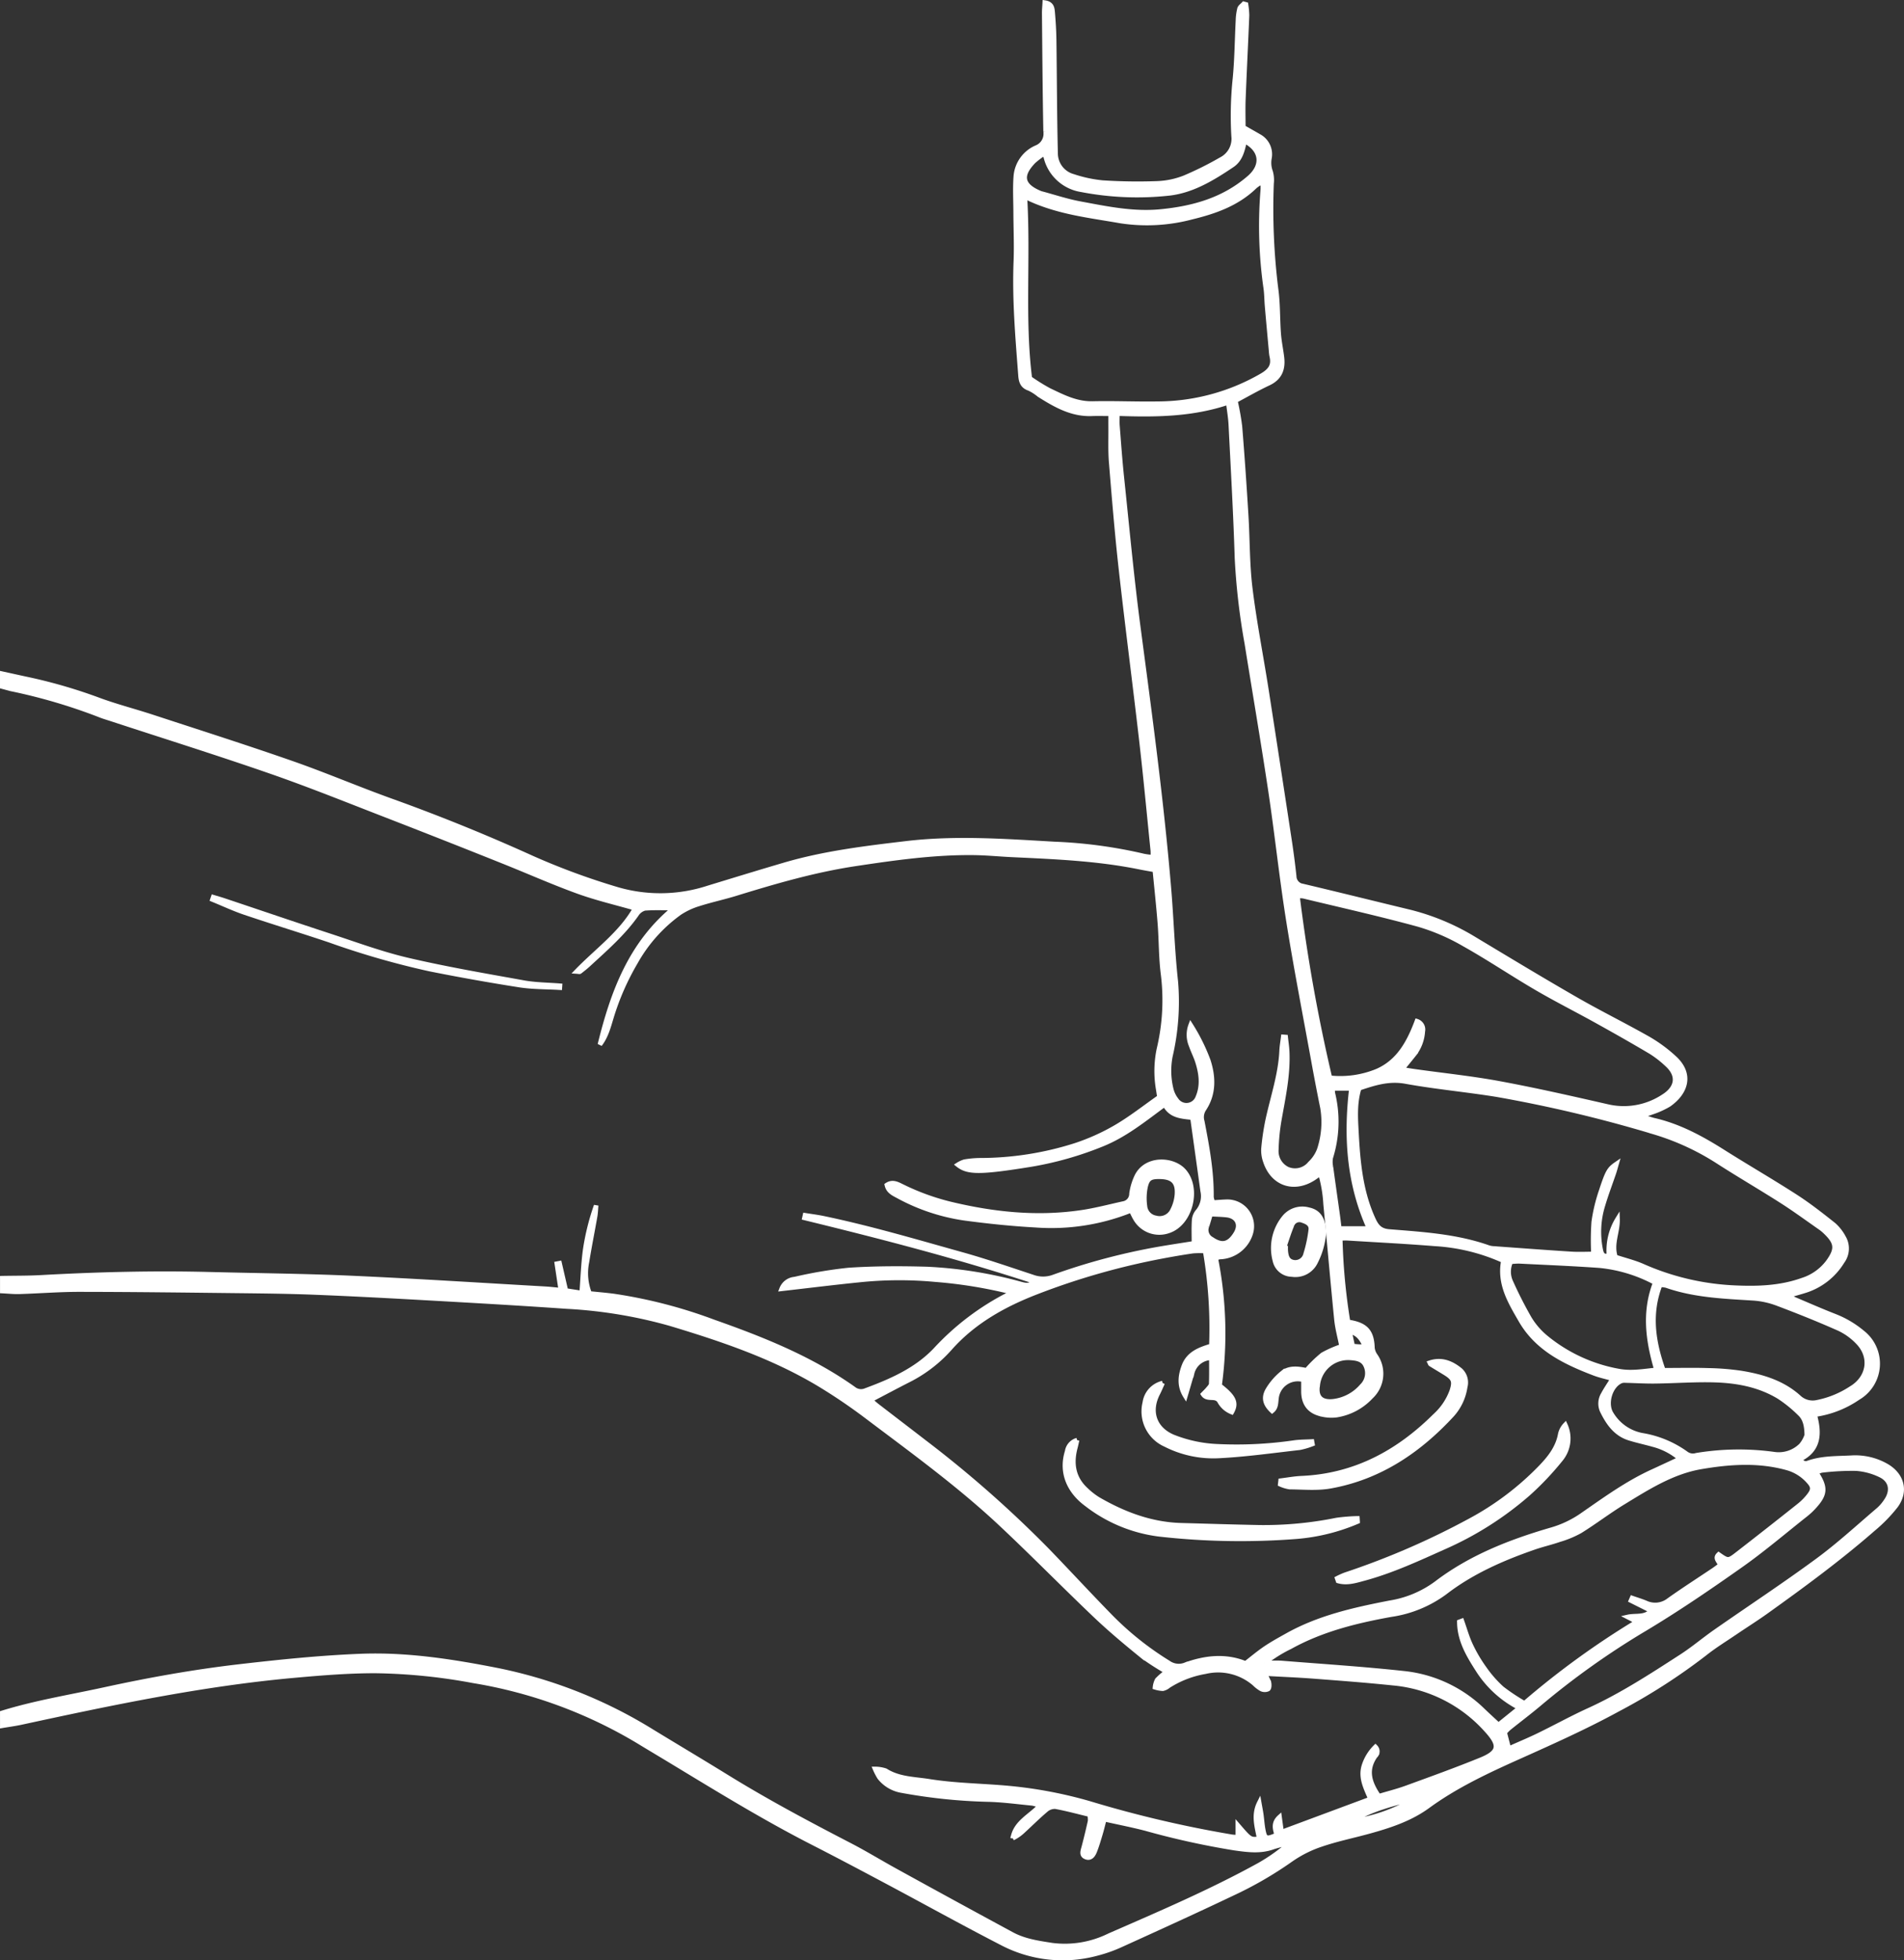 <svg xmlns="http://www.w3.org/2000/svg" width="420.73" height="433.067" viewBox="0 0 420.73 433.067">
  <rect x="0" y="0" width="420.73" height="433.067" fill="#333333" stroke="none"/>
  <g id="Group_1608" data-name="Group 1608" transform="translate(0.5 0.57)">
    <path id="Path_2689" data-name="Path 2689" d="M244.464,427.119A22.122,22.122,0,0,1,232,429.17c-3.073-.478-6.133-.91-8.889-2.4q-12.853-6.947-25.647-14c-3.4-1.867-6.712-3.9-10.155-5.686-9.219-4.771-18.377-9.645-27.215-15.1-5.46-3.371-10.977-6.651-16.458-9.99a103.952,103.952,0,0,0-34.27-13.575c-9.99-1.962-20.027-3.526-30.192-3.123-9.012.358-18.017,1.287-26.983,2.329-9.991,1.162-19.893,2.947-29.731,5.092-7.5,1.635-15.1,2.859-22.455,5.131V380.7c1.4-.24,2.817-.426,4.206-.727,19.975-4.322,39.972-8.538,60.371-10.37,5.913-.531,11.855-1.015,17.783-1.014a126.07,126.07,0,0,1,21.725,2.185,103.371,103.371,0,0,1,36.574,13.433c2.162,1.323,4.345,2.613,6.514,3.925,10.506,6.355,20.954,12.808,31.9,18.4,5.5,2.81,10.958,5.7,16.41,8.606,8.6,4.578,17.113,9.312,25.775,13.76a28.909,28.909,0,0,0,20.561,2.127,31.747,31.747,0,0,0,5.585-1.992c8.149-3.7,16.3-7.4,24.374-11.249a83.375,83.375,0,0,0,12.943-7.48,26.055,26.055,0,0,1,6.733-3.381c3.435-1.173,7.02-1.9,10.527-2.866,4.6-1.264,9.134-2.754,13.026-5.592,6.255-4.562,13.192-7.789,20.217-10.933,7.368-3.3,14.757-6.612,21.831-10.478a131.909,131.909,0,0,0,19.174-12.313c2.1-1.673,4.41-3.084,6.637-4.6,2.293-1.556,4.643-3.032,6.9-4.643,8.119-5.807,16.163-11.716,23.69-18.286a33.487,33.487,0,0,0,4.951-5.083c2.381-3.207,1.425-6.843-2.065-8.853a13.845,13.845,0,0,0-7.768-1.8c-3.156.164-6.348.054-9.408,1.1a1.361,1.361,0,0,1-1.9-.767c4.253-2.11,4.359-5.747,3.212-9.834a22.4,22.4,0,0,0,9.6-3.732,8.732,8.732,0,0,0,.937-14.456,21.914,21.914,0,0,0-6.108-3.6c-2.95-1.15-5.851-2.426-8.767-3.663-.442-.188-.852-.456-1.558-.841,1.437-.416,2.5-.709,3.548-1.031a14.851,14.851,0,0,0,8.47-6.517,4.839,4.839,0,0,0,.26-5.375,9.877,9.877,0,0,0-2.185-2.766c-2.727-2.163-5.479-4.325-8.4-6.208-5.258-3.389-10.68-6.522-15.971-9.863-4.848-3.062-9.826-5.78-15.486-7.044a28.8,28.8,0,0,1-2.792-.959c1.042-.306,1.738-.451,2.385-.714a19.241,19.241,0,0,0,3.88-1.743c3.878-2.725,5.063-6.8,1.171-10.339a32.436,32.436,0,0,0-5.718-4.208c-5.3-3.009-10.778-5.7-16.061-8.741-7.483-4.3-14.868-8.773-22.27-13.214a51.176,51.176,0,0,0-14.387-6.057c-7.849-1.889-15.683-3.844-23.54-5.7a2.23,2.23,0,0,1-2.013-2.193q-.432-4.014-1.044-8.008-2.533-16.668-5.122-33.329c-1.164-7.429-2.629-14.818-3.543-22.275-.653-5.331-.57-10.749-.9-16.123-.4-6.558-.849-13.114-1.382-19.662a56.539,56.539,0,0,0-1.008-5.648c2.543-1.347,4.87-2.7,7.3-3.834,2.584-1.2,3.311-3.213,2.987-5.816-.215-1.728-.581-3.443-.71-5.176-.247-3.314-.136-6.671-.6-9.95a143.182,143.182,0,0,1-.977-23.235,6.727,6.727,0,0,0-.205-2.579,5.678,5.678,0,0,1-.263-2.985,4.524,4.524,0,0,0-2.264-4.844c-1.085-.628-2.179-1.241-3.507-2,0-1.967-.07-4.093.013-6.212.241-6.17.556-12.336.806-18.506A17.983,17.983,0,0,0,274.832.4l-.5-.136c-.324.36-.819.673-.934,1.09a12.118,12.118,0,0,0-.344,2.581c-.221,4.271-.251,8.559-.658,12.811a78.467,78.467,0,0,0-.3,12.807,5.1,5.1,0,0,1-2.8,5.114,72.461,72.461,0,0,1-8.068,4.018,18.284,18.284,0,0,1-6,1.256,119.8,119.8,0,0,1-12.112-.171,29.466,29.466,0,0,1-6.477-1.392,5.259,5.259,0,0,1-3.879-5.152c-.208-8.312-.206-16.629-.322-24.943-.029-2.055-.154-4.114-.332-6.163-.077-.88-.182-1.905-1.745-2.121-.047.888-.128,1.635-.12,2.38.084,8.711.142,17.422.308,26.131a3.241,3.241,0,0,1-2.012,3.507,7.59,7.59,0,0,0-4.562,6.245c-.213,2.674-.057,5.378-.046,8.068.015,3.64.182,7.285.04,10.918-.327,8.416.4,16.778,1.035,25.15.1,1.377.467,2.4,1.95,2.879a10.922,10.922,0,0,1,2.171,1.4c3.565,2.247,7.182,4.342,11.622,4.177,1.318-.049,2.639-.008,4.173-.008,0,1.2-.008,2.057,0,2.91.027,2.612-.092,5.237.121,7.834.645,7.889,1.291,15.782,2.171,23.647,1.417,12.667,3.072,25.307,4.53,37.971.923,8.02,1.673,16.061,2.49,24.093.046.45.006.908.006,1.51a18.2,18.2,0,0,1-2.005-.267,104.312,104.312,0,0,0-19.748-2.663c-10.906-.624-21.832-1.428-32.761-.132-9.048,1.073-18.091,2.165-26.869,4.74-5.622,1.649-11.22,3.376-16.826,5.08a34,34,0,0,1-20.142.336,155.131,155.131,0,0,1-18.709-6.88q-15.271-6.93-31.022-12.6c-7.453-2.669-14.743-5.8-22.216-8.406-10.239-3.573-20.576-6.865-30.883-10.241-3.837-1.257-7.761-2.264-11.55-3.646a113.37,113.37,0,0,0-15.249-4.5c-2.088-.445-4.172-.91-6.257-1.366v2.852c.688.182,1.373.38,2.066.543a123.226,123.226,0,0,1,19.344,5.7c.875.363,1.8.622,2.7.918,11.735,3.848,23.524,7.543,35.189,11.592,8.6,2.985,17.051,6.4,25.541,9.688q12.841,4.979,25.627,10.1c5.587,2.225,11.088,4.68,16.738,6.728,4.12,1.493,8.421,2.49,12.65,3.71-3.107,5.54-8.417,9.272-12.956,13.964.463.03.652.1.735.039.624-.486,1.251-.972,1.832-1.507,3.785-3.487,7.686-6.861,10.685-11.112a3.105,3.105,0,0,1,1.815-1.365c2.143-.171,4.309-.065,6.466-.065-9.692,7.977-13.566,18.775-16.375,30.144,1.421-1.841,1.961-4.067,2.622-6.229a55.9,55.9,0,0,1,5.258-11.927,33.585,33.585,0,0,1,9.728-10.914,16.059,16.059,0,0,1,4.243-1.984c2.712-.868,5.512-1.458,8.235-2.3,8.706-2.682,17.428-5.215,26.482-6.572,8.629-1.293,17.245-2.515,25.989-2.421,2.849.031,5.694.318,8.543.452,9.415.443,18.834.819,28.11,2.7,1.073.218,2.154.4,3.412.631.388,4.042.821,7.968,1.126,11.9.287,3.709.225,7.457.7,11.137a46.526,46.526,0,0,1-.91,16.512,23.65,23.65,0,0,0-.157,8.951c.08.532.165,1.065.26,1.674-3.236,2.26-6.294,4.69-9.633,6.637a47.117,47.117,0,0,1-9.073,4.063,69.7,69.7,0,0,1-21.052,3.256,21.731,21.731,0,0,0-3.306.31,6.2,6.2,0,0,0-1.484.692c2.17,1.735,4.855,1.772,16.074-.039a74.458,74.458,0,0,0,15.736-4.453c5.12-2.044,9.348-5.491,13.9-8.841,1.333,2.61,3.754,2.643,6.134,2.927.769,5.513,1.519,10.839,2.252,16.168a5.241,5.241,0,0,1-1.167,4.626,3.391,3.391,0,0,0-.721,1.975c-.1,1.617-.033,3.244-.033,4.981-2.627.421-5.279.816-7.92,1.276a141.032,141.032,0,0,0-23.146,6.172,6.653,6.653,0,0,1-4.585-.019c-5.187-1.709-10.355-3.5-15.611-4.969-10.135-2.833-20.232-5.82-30.544-7.979-1.366-.286-2.757-.457-4.136-.682l-.131.588c17.035,4.166,34.012,8.537,50.86,14.081-1.182,1.118-2.175.743-3.169.489a94.422,94.422,0,0,0-20.6-3.282c-5.772-.167-11.571-.158-17.329.223a97.191,97.191,0,0,0-11.916,2.011,3.38,3.38,0,0,0-2.882,2.155c5.867-.669,11.481-1.367,17.108-1.936a85.465,85.465,0,0,1,16.851-.094,102.583,102.583,0,0,1,16.815,2.738,3.794,3.794,0,0,1-.536.484,57.432,57.432,0,0,0-16.21,12.236c-4.2,4.462-9.774,6.913-15.462,9.018a2.582,2.582,0,0,1-2.644-.371c-9.47-6.725-20.142-10.971-30.99-14.8a107.957,107.957,0,0,0-22.044-5.7c-1.789-.231-3.588-.38-5.316-.56a12.333,12.333,0,0,1-.584-6.991c.541-3.359,1.213-6.7,1.8-10.047.137-.78.154-1.581.225-2.372a52.786,52.786,0,0,0-2.379,9.466c-.464,3.177-.552,6.409-.823,9.84l-3.486-.545c-.5-2.168-.946-4.1-1.393-6.041l-.61.117c.284,1.891.569,3.782.879,5.845-1.295-.12-2.379-.253-3.467-.315-14.24-.809-28.474-1.729-42.721-2.369-10.447-.469-20.91-.561-31.366-.829-12.445-.319-24.878,0-37.306.686-2.844.156-5.7.124-8.55.178v2.852c1.26.06,2.523.2,3.779.164,4.435-.139,8.869-.494,13.3-.49,11.331.01,22.663.149,33.994.278,5.943.067,11.889.124,17.827.357,8.392.33,16.781.779,25.166,1.25,10.2.573,20.409,1.151,30.6,1.863a104.046,104.046,0,0,1,22.923,3.783c11.711,3.527,23.254,7.425,33.738,13.879,3.3,2.032,6.517,4.23,9.611,6.564,10.118,7.635,20.407,15.079,29.675,23.76,7.11,6.661,13.928,13.631,20.99,20.345,3.265,3.1,6.741,6,10.24,8.843a57.1,57.1,0,0,0,5.448,3.506,15.445,15.445,0,0,0-2.1,1.8,4.5,4.5,0,0,0-.48,1.637,6.838,6.838,0,0,0,1.727.315,2.856,2.856,0,0,0,1.258-.63,21.864,21.864,0,0,1,8.145-3.134,12.277,12.277,0,0,1,10.887,2.693,7,7,0,0,0,1.5,1.146,1.745,1.745,0,0,0,1.48,0c.281-.227.291-.973.189-1.439a10.518,10.518,0,0,0-.98-1.98c3.926.22,7.4.356,10.862.622,5.844.447,11.69.887,17.517,1.494A31.432,31.432,0,0,1,328.04,381.75c2.964,3.277,2.792,4.774-1.321,6.454-5.42,2.213-10.936,4.193-16.438,6.2-1.983.724-4.042,1.235-6.1,1.854-1.986-2.89-2.984-5.709-.793-8.859a1.4,1.4,0,0,0,.046-2.041,10.15,10.15,0,0,0-2.571,4.239c-.776,2.648.473,4.919,1.463,7.273l-19.625,7.3c-.149-1.09-.282-2.069-.452-3.315-1.471,1.325-1,2.7-.626,3.957-2.33,1.008-2.608.9-3-1.215-.2-1.087-.264-2.2-.421-3.295-.123-.861-.295-1.716-.445-2.573-1.371,2.731-.487,5.325-.012,7.923-1.952.238-1.952.238-4.723-2.979v2.645c-.574-.04-.964-.04-1.345-.1a254.578,254.578,0,0,1-31.424-7.37,96.5,96.5,0,0,0-17.707-3.367c-5.908-.555-11.867-.578-17.744-1.52-3.26-.523-6.657-.474-9.608-2.347a7.438,7.438,0,0,0-2.336-.383,13.809,13.809,0,0,0,.972,1.879,7.922,7.922,0,0,0,5.008,2.93A121.041,121.041,0,0,0,217.713,397c3.314.072,6.62.531,9.926.849a9.746,9.746,0,0,1,1.659.5c-2.26,2.411-5.439,3.717-6.006,7.187a8.861,8.861,0,0,0,2.262-1.567c1.694-1.549,3.319-3.178,5.07-4.658a2.97,2.97,0,0,1,2.1-.739c2.543.469,5.045,1.155,7.548,1.757a5.877,5.877,0,0,1,.108,1.44c-.431,1.921-.888,3.836-1.392,5.739-.23.867-.626,1.817.5,2.223,1.055.379,1.61-.5,1.932-1.321.488-1.25.867-2.544,1.252-3.832.308-1.03.556-2.079.859-3.227,3.179.71,6.129,1.285,9.033,2.034a177.954,177.954,0,0,0,19.7,4.348c2.919.408,5.793.813,8.675-.264a30.1,30.1,0,0,1,3.631-.884,40,40,0,0,1-6.8,4.861c-10.764,5.935-22.063,10.757-33.312,15.669m156.4-102.35a4.471,4.471,0,0,1,1.2-.477,57.178,57.178,0,0,1,7.578-.4,14.688,14.688,0,0,1,5.415,1.462c2.341,1.137,2.73,3.424,1.253,5.6a9.807,9.807,0,0,1-1.683,1.986c-4.458,3.789-8.773,7.779-13.477,11.238-7.39,5.435-15.064,10.483-22.59,15.734-2.531,1.766-4.893,3.782-7.481,5.454-6.642,4.291-13.266,8.615-20.5,11.91-3.74,1.7-7.346,3.7-11.044,5.5-2.115,1.03-4.293,1.93-6.616,2.966-.366-1.417-.622-2.4-.914-3.534a9.013,9.013,0,0,1,.9-.94c2.279-1.835,4.621-3.592,6.855-5.479a175.391,175.391,0,0,1,23.188-16.478c7.256-4.345,14.262-9.132,21.178-14.009,4.97-3.5,9.613-7.471,14.391-11.246a15.482,15.482,0,0,0,1.741-1.609c2.647-2.853,2.775-4.326.606-7.673m-3.419-5.983a7.008,7.008,0,0,1-5.848,1.914,57.394,57.394,0,0,0-17.243.227,2.519,2.519,0,0,1-2.2-.336,23.029,23.029,0,0,0-9.76-4.073,10.074,10.074,0,0,1-6.8-4.707c-1.454-2.245-.272-6.31,2.185-7.291a2.384,2.384,0,0,1,.912-.086c2.2.052,4.4.191,6.6.162,4.268-.056,8.54-.371,12.8-.269,5.1.122,10.1,1.01,14.543,3.714a28.794,28.794,0,0,1,4.567,3.713c1.142,1.07,1.514,2.561,1.548,4.737a6.766,6.766,0,0,1-1.3,2.3m-56.271-23.829a16.6,16.6,0,0,1-3.7-4.258,91.5,91.5,0,0,1-4.18-8.232,5.33,5.33,0,0,1,.042-4.264,15.984,15.984,0,0,1,1.858-.117c5.933.3,11.87.539,17.795.961a32.617,32.617,0,0,1,12.266,3.753c-2.5,6.446-1.625,12.8.281,19.26-2.893.292-5.549.789-8.361.266a35.1,35.1,0,0,1-16-7.369m64.677-2.008a13.907,13.907,0,0,1,4.193,3.026c3.179,3.283,2.392,7.876-1.536,10.191a21.112,21.112,0,0,1-7.422,3.046,4.445,4.445,0,0,1-4.1-1.106c-3.583-3.235-8.089-4.59-12.746-5.348a56.458,56.458,0,0,0-7.326-.589c-3.165-.1-6.336-.023-9.854-.023-2.253-6.322-3.175-12.478-.71-18.869a7.249,7.249,0,0,1,1.37.162c6.22,2.178,12.714,2.408,19.2,2.816a18.533,18.533,0,0,1,5.291,1.147c4.593,1.73,9.156,3.556,13.64,5.549m-41.822-43.691a55.165,55.165,0,0,1,15.082,6.772c4.656,3,9.458,5.784,14.127,8.768,2.932,1.874,5.742,3.94,8.6,5.931a9.157,9.157,0,0,1,1.084.923c2.482,2.391,2.536,3.777.54,6.551a11.389,11.389,0,0,1-5.717,4.038c-4.875,1.739-9.943,1.891-15.014,1.653A56.26,56.26,0,0,1,362.5,279.14c-1.87-.824-3.888-1.309-6.018-2.009-.968-2.9.548-5.577.451-8.374a13.283,13.283,0,0,0-1.907,8.028c-1.262.419-1.606-.264-1.813-1.245a19.816,19.816,0,0,1,.5-9.86c.718-2.424,1.626-4.791,2.438-7.187.19-.559.334-1.134.57-1.944-1.627,1.114-1.976,1.593-3.405,5.956a37.023,37.023,0,0,0-1.652,6.9,59.079,59.079,0,0,0-.06,7.055c-1.529,0-3.251.091-4.96-.017-5.686-.359-11.368-.787-17.051-1.2a4.529,4.529,0,0,1-1.167-.2c-7.11-2.509-14.563-2.95-21.973-3.545-1.931-.155-2.726-1.071-3.445-2.622-2.827-6.1-3.422-12.643-3.771-19.21-.172-3.223-.408-6.492.605-9.81,3.287-1.106,6.51-2.167,10.259-1.486,6.693,1.214,13.493,1.823,20.212,2.912a302.041,302.041,0,0,1,33.715,7.967m-70.01-8.313a4.809,4.809,0,0,1-.01-1.043h4.114c-1.239,10.6-.629,20.878,3.895,30.941h-6.565c-.092-.756-.2-1.754-.338-2.749-.5-3.6-1.021-7.189-1.506-10.787a5.341,5.341,0,0,1-.049-2.1,26.576,26.576,0,0,0,.459-14.268m-6.61-43.525c8.533,2.062,17.108,3.971,25.57,6.291A45.368,45.368,0,0,1,322.971,208c5.45,3.051,10.642,6.558,16.038,9.709,4.37,2.552,8.9,4.83,13.324,7.287,4.009,2.226,8,4.486,11.944,6.827a23,23,0,0,1,3.551,2.759c2.849,2.565,2.13,5.276-.737,7.07a15.884,15.884,0,0,1-12.269,2.256c-7.943-1.807-15.891-3.625-23.9-5.109-6.218-1.153-12.528-1.8-18.8-2.682-.838-.117-1.671-.26-2.827-.44,1-1.237,1.8-2.2,2.573-3.175a9.157,9.157,0,0,0,2.033-5.224,1.932,1.932,0,0,0-1.3-2.243c-1.777,4.734-4.06,8.959-8.827,11.028a21.418,21.418,0,0,1-10.4,1.47,374.669,374.669,0,0,1-7.167-40.125,6.474,6.474,0,0,1,1.194.009M227.954,35.043a18.931,18.931,0,0,1,2.377-1.773c.15.5.229.786.318,1.064a9.606,9.606,0,0,0,7.807,7.025,64.878,64.878,0,0,0,18.9.844c5.385-.469,10.007-3.3,14.433-6.274,1.836-1.232,2.292-3.3,2.736-5.331,3.8,1.95,4.129,5.379,1.045,8.063-5.635,4.9-12.318,6.78-19.576,7.493-6.112.6-11.978-.65-17.874-1.746-2.856-.53-5.637-1.463-8.451-2.216a3.394,3.394,0,0,1-.448-.156c-4.366-1.856-3.967-4.213-1.269-7m12.972,53.541c-3.585.081-6.587-1.489-9.638-2.947A42.7,42.7,0,0,1,227.063,83c-1.652-13.192-.278-26.533-1.09-40.131,6.855,3.423,14.07,4.144,21.115,5.391a38.491,38.491,0,0,0,15.787-.854c5.116-1.239,10.022-2.969,13.918-6.753a5.992,5.992,0,0,1,.966-.685,5.149,5.149,0,0,1,.779-.268c0,.724.036,1.262-.006,1.792a96.951,96.951,0,0,0,.655,21.545c.192,1.326.184,2.681.3,4.02.286,3.3.59,6.6.89,9.906a8.362,8.362,0,0,0,.146,1.176c.5,2.093-.384,3.21-2.24,4.287a46.234,46.234,0,0,1-22.874,6.192c-4.827.08-9.659-.147-14.484-.037m33.835,278.353c-4.4-1.8-8.894-1.318-13.328.285a3.929,3.929,0,0,1-3.748-.454,67.405,67.405,0,0,1-13.126-10.534c-4.536-4.65-8.944-9.424-13.458-14.1a252.552,252.552,0,0,0-27.434-24.181c-3.448-2.664-6.914-5.305-10.365-7.966-.491-.379-.943-.809-1.451-1.249,2.837-1.484,5.55-2.931,8.287-4.329a30.706,30.706,0,0,0,9.209-7.021c5.284-6,12.072-9.744,19.358-12.546a158.193,158.193,0,0,1,27.834-7.9c2.179-.406,4.364-.786,6.558-1.1a20.132,20.132,0,0,1,2.7-.019,100.867,100.867,0,0,1,1.378,20.952c-2.536.751-5.026,1.673-6.056,4.4-.821,2.17-1.115,4.411.317,6.694.5-1.687.981-3.376,1.489-5.059a4.426,4.426,0,0,1,4.248-3.4c0,2.018.04,3.893-.033,5.763-.015.385-.426.778-.708,1.124-.33.4-.718.759-1.092,1.147.932,1.428,2.738.155,3.609,1.52a5.288,5.288,0,0,0,2.745,2.449c1.151-2.059.488-3.428-2.7-5.877a85.1,85.1,0,0,0-.837-28.085,3.81,3.81,0,0,1,.839-.3,7.382,7.382,0,0,0,6.875-5.206,5.41,5.41,0,0,0-5.19-7.025c-1.02.026-2.039.119-3.138.185a4.831,4.831,0,0,1-.344-1.208c.069-5.66-.966-11.186-2.03-16.705a3.24,3.24,0,0,1,.36-2.688c2.26-3.379,2.144-7.125.982-10.74a42.016,42.016,0,0,0-3.9-7.867,6.082,6.082,0,0,0,.091,4.525c.41,1.2,1.006,2.331,1.39,3.535.833,2.612,1.2,5.269.082,7.9a2.663,2.663,0,0,1-4.728.55,6.2,6.2,0,0,1-1.13-2.322,17.012,17.012,0,0,1-.194-7.293,53.253,53.253,0,0,0,1.2-16.5c-.756-6.842-.949-13.743-1.526-20.606-1.624-19.335-4.239-38.553-6.781-57.782-1.453-10.985-2.465-22.03-3.627-33.052-.4-3.778-.662-7.57-.962-11.358-.061-.773-.009-1.555-.009-2.676,8.255.289,16.389.261,24.488-2.472.217,1.826.492,3.37.57,4.924.491,9.806,1.057,19.61,1.359,29.423a147.63,147.63,0,0,0,2.177,18.859c1.744,10.863,3.6,21.709,5.235,32.589,1.432,9.551,2.441,19.167,3.961,28.7,1.656,10.394,3.676,20.73,5.557,31.087q.934,5.14,1.972,10.26a19.3,19.3,0,0,1-.694,9.148,8.007,8.007,0,0,1-2.051,3.115,4.261,4.261,0,0,1-4.976,1.262,4.388,4.388,0,0,1-2.476-4.3,45.232,45.232,0,0,1,.655-6.587c.881-4.987,1.97-9.942,1.741-15.051-.048-1.082-.222-2.158-.337-3.237l-.536-.041c-.123,1.015-.312,2.027-.358,3.046-.239,5.27-1.973,10.234-3.072,15.329a54.086,54.086,0,0,0-.938,6.321,7.15,7.15,0,0,0,.4,2.789c1.6,4.937,6.236,6.576,10.621,3.8.461-.292.894-.626,1.55-1.087a30.172,30.172,0,0,1,1.156,6.771c.815,8.5,1.551,17.008,2.4,25.505.2,1.954.735,3.874,1.134,5.9a23.927,23.927,0,0,0-4.2,1.844,27.711,27.711,0,0,0-3.544,3.45c-1.673-.33-3.742-.735-5.395.633a14.033,14.033,0,0,0-3.195,3.716c-1.009,1.758-.559,3.2.978,4.636.908-.726.835-1.768.966-2.767a4.725,4.725,0,0,1,5.96-4.107c0,.84,0,1.691,0,2.542,0,2.442,1.058,4.173,3.359,4.892a9.205,9.205,0,0,0,3.949.369,13.194,13.194,0,0,0,7.625-4.064,6.972,6.972,0,0,0,.954-9.111,3.653,3.653,0,0,1-.638-1.672c-.113-3.661-1.455-5.181-5.389-5.758a132.924,132.924,0,0,1-1.727-18.467c.7,0,1.221-.028,1.738,0,6.4.4,12.815.718,19.209,1.235a42.728,42.728,0,0,1,15.105,3.721c-1,5.107,1.513,9.153,3.83,13.172,3.622,6.283,9.768,9.24,16.2,11.7,1.309.5,2.7.791,4.12,1.2-.752,1.209-1.5,2.287-2.116,3.441a3.975,3.975,0,0,0-.21,3.674c1.313,2.674,2.967,5.091,6.016,6.036,1.736.538,3.52.916,5.27,1.411a14.765,14.765,0,0,1,5.933,3.112c-2.173,1.009-4.157,1.942-6.15,2.854-5.654,2.585-10.645,6.247-15.722,9.756a23.132,23.132,0,0,1-6.835,3.15c-9.008,2.636-17.71,6.06-25.24,11.821a23.523,23.523,0,0,1-10.182,4.235c-7.865,1.529-15.673,3.259-22.757,7.242-1.587.892-3.191,1.767-4.7,2.782s-2.883,2.184-4.419,3.366m-8.548-96.584c.267-.82.5-1.649.813-2.662,1.342.077,2.45.089,3.544.214,2.332.265,3.216,2.1,2,4.08-1.488,2.424-3.057,2.756-5.315,1.214a2.264,2.264,0,0,1-1.043-2.845m31.56,29.089c1.452.1,2.914.255,3.566,1.828a3.921,3.921,0,0,1-.885,4.383,9.862,9.862,0,0,1-6.339,3.381c-2.711.282-3.864-.975-3.411-3.615a6.744,6.744,0,0,1,7.07-5.976m-.044-5.811c1.977.414,2.674,1.706,3.429,3.223a8.719,8.719,0,0,1-1.049.107c-.536-.016-1.07-.075-1.679-.123l-.7-3.207M327.286,377.4a29.369,29.369,0,0,0-17.5-8.293c-8.965-.977-17.973-1.551-26.965-2.27-1.147-.092-2.308-.012-3.881-.012a30.213,30.213,0,0,1,5.658-3.554c6.953-3.853,14.554-5.727,22.289-7.122a26.471,26.471,0,0,0,11.918-4.9c5.879-4.53,12.637-7.5,19.624-9.925,1.865-.647,3.8-1.086,5.667-1.73a22.508,22.508,0,0,0,4.57-1.9c3.225-2,6.25-4.328,9.488-6.307,5.4-3.3,10.85-6.777,17.172-7.865,6.307-1.085,12.739-1.545,19.082.222a9.824,9.824,0,0,1,4.751,2.993c.99,1.1,1.071,1.756.178,2.955a12.934,12.934,0,0,1-2.309,2.363q-6.685,5.321-13.438,10.556c-2.2,1.715-2.216,1.7-4.319.234-.964.9.166,1.521.347,2.382-.477.349-.965.731-1.478,1.077-3.285,2.207-6.62,4.343-9.845,6.634a4.9,4.9,0,0,1-5.126.6c-.987-.412-2.018-.718-3.029-1.072l-.254.576L364.4,355.3c-1.493,1.576-3.447.944-5.246,1.361l2.066,1.058a183.7,183.7,0,0,0-24.858,18.021,43.563,43.563,0,0,1-4.968-3.3A25.958,25.958,0,0,1,327.5,368a32.43,32.43,0,0,1-3.005-5.1c-.811-1.719-1.321-3.578-1.964-5.376l-.56.211c.006,4.13,2.093,7.52,4.248,10.871a23.586,23.586,0,0,0,9.055,8.134L330.62,380.5c-1.153-1.072-2.261-2.071-3.334-3.105m-14.779,19.238A36.723,36.723,0,0,1,298,401.85c4.474-2.737,9.488-3.98,14.507-5.217" transform="translate(0 0)" fill="#fff" stroke="#fff" stroke-width="1"/>
    <path id="Path_2690" data-name="Path 2690" d="M379.934,487.692c5.172.69,10.377,1.236,15.585,1.52a47.313,47.313,0,0,0,21.159-3.276c.342.671.6,1.249.918,1.786a6.1,6.1,0,0,0,7.383,2.749c4.848-1.61,6.776-9.327,3.421-13.2-2.437-2.814-8.469-3.069-10.505,1.175a13.1,13.1,0,0,0-1.132,3.817,2.17,2.17,0,0,1-1.784,2.159c-3.009.654-6,1.454-9.034,1.916-9.935,1.511-19.728.473-29.431-1.879a51.879,51.879,0,0,1-10.449-3.838c-1.013-.491-2.094-1.133-3.359-.291.3,1.386,1.411,1.888,2.438,2.435a43.647,43.647,0,0,0,14.79,4.928m39.872-6.651c.427-2.175,1.079-2.565,3.273-2.523,2.769.054,3.932,1.166,3.723,3.944a9.254,9.254,0,0,1-1.15,3.746,3.129,3.129,0,0,1-3.514,1.379,2.859,2.859,0,0,1-2.4-2.593,12.644,12.644,0,0,1,.07-3.953" transform="translate(-167.235 -219.102)" fill="#fff" stroke="#fff" stroke-width="1"/>
    <path id="Path_2691" data-name="Path 2691" d="M134.387,382.652q9.772,1.949,19.622,3.494c2.934.456,5.949.4,8.927.578.01-.145.02-.29.03-.435-2.668-.216-5.374-.215-7.995-.687-8.562-1.542-17.151-3.01-25.617-4.988-5.837-1.363-11.506-3.468-17.217-5.339-7.817-2.562-15.6-5.218-23.4-7.828-.793-.265-1.6-.488-2.4-.731l-.179.521c2.387.974,4.73,2.075,7.168,2.9,6.222,2.1,12.5,4.014,18.728,6.106a182.215,182.215,0,0,0,22.336,6.414" transform="translate(-39.724 -169.083)" fill="#fff" stroke="#fff" stroke-width="1"/>
    <path id="Path_2692" data-name="Path 2692" d="M438.4,589.3a3.06,3.06,0,0,0-2.2,2.512c-1.344,4.272.078,8.56,4.292,11.658a32.79,32.79,0,0,0,16.062,6.644,159.987,159.987,0,0,0,30.346.522,43.16,43.16,0,0,0,13.488-3.344l-.045-.708a39.807,39.807,0,0,0-4.611.372,80.816,80.816,0,0,1-16.988,1.608c-5.778-.112-11.554-.295-17.331-.454-6.67-.183-12.691-2.469-18.379-5.763a15.729,15.729,0,0,1-2.61-2.039c-2.828-2.575-3.354-5.77-2.413-9.333.129-.488.23-.983.391-1.675" transform="translate(-200.892 -271.711)" fill="#fff" stroke="#fff" stroke-width="1"/>
    <path id="Path_2693" data-name="Path 2693" d="M553.307,616.976c6.136-1.665,11.883-4.333,17.66-6.921a72.75,72.75,0,0,0,18.576-11.794,64.42,64.42,0,0,0,7.167-7.56,7.242,7.242,0,0,0,1.029-7.679,4.459,4.459,0,0,0-1.1,2.031c-.526,2.957-2.25,5.173-4.245,7.261a63.3,63.3,0,0,1-15.862,11.969,170.9,170.9,0,0,1-27.417,11.857,18.1,18.1,0,0,0-1.782.8l.206.59c1.985.573,3.884-.046,5.77-.557" transform="translate(-252.36 -268.816)" fill="#fff" stroke="#fff" stroke-width="1"/>
    <path id="Path_2694" data-name="Path 2694" d="M558.249,568.936c-8.184,8.16-17.767,13.346-29.554,13.856-1.546.067-3.081.358-4.621.546l-.093.794a7.842,7.842,0,0,0,2.11.632c3,.024,6.066.33,8.978-.192,10.864-1.945,19.547-7.809,26.912-15.787a11.781,11.781,0,0,0,2.883-6.154,3.7,3.7,0,0,0-1.06-3.7c-1.95-1.6-4.14-2.52-6.773-1.647.085.17.1.271.158.307,1.077.662,2.165,1.308,3.24,1.973,1.885,1.167,2.139,1.826,1.478,3.905a13.691,13.691,0,0,1-3.658,5.472" transform="translate(-241.594 -256.791)" fill="#fff" stroke="#fff" stroke-width="1"/>
    <path id="Path_2695" data-name="Path 2695" d="M472.234,565.913a5.174,5.174,0,0,0-3.938,4.335,8.01,8.01,0,0,0,4.548,9.258,23.27,23.27,0,0,0,11.738,2.517c6-.3,11.966-1.146,17.94-1.823a16.426,16.426,0,0,0,2.816-.831c-.035-.182-.07-.365-.1-.548-1.306.073-2.623.059-3.914.234a87.977,87.977,0,0,1-16.816.835,29.823,29.823,0,0,1-9.951-2.094c-4.13-1.735-5.439-5.593-3.381-9.589.3-.588.558-1.2,1.062-2.3" transform="translate(-215.825 -260.928)" fill="#fff" stroke="#fff" stroke-width="1"/>
    <path id="Path_2696" data-name="Path 2696" d="M525.265,509.026a4.957,4.957,0,0,0,5.279-2.781,17.011,17.011,0,0,0,1.795-6.188c.01-3.234-1.09-4.89-3.348-5.356a5.164,5.164,0,0,0-5.362,1.655,10.706,10.706,0,0,0-2.1,9.572,3.891,3.891,0,0,0,3.734,3.1m.041-10.89a1.736,1.736,0,0,1,2.341-1.031c1.04.345,2,.85,1.806,2.121a30.308,30.308,0,0,1-1.126,5.271,2.335,2.335,0,0,1-2.706,1.8c-1.137-.234-1.611-1-1.7-2.754-.009-.157,0-.316,0-.474l-.33-.113c.565-1.612,1.062-3.252,1.721-4.824" transform="translate(-240.318 -228.02)" fill="#fff" stroke="#fff" stroke-width="1"/>
  </g>
</svg>

